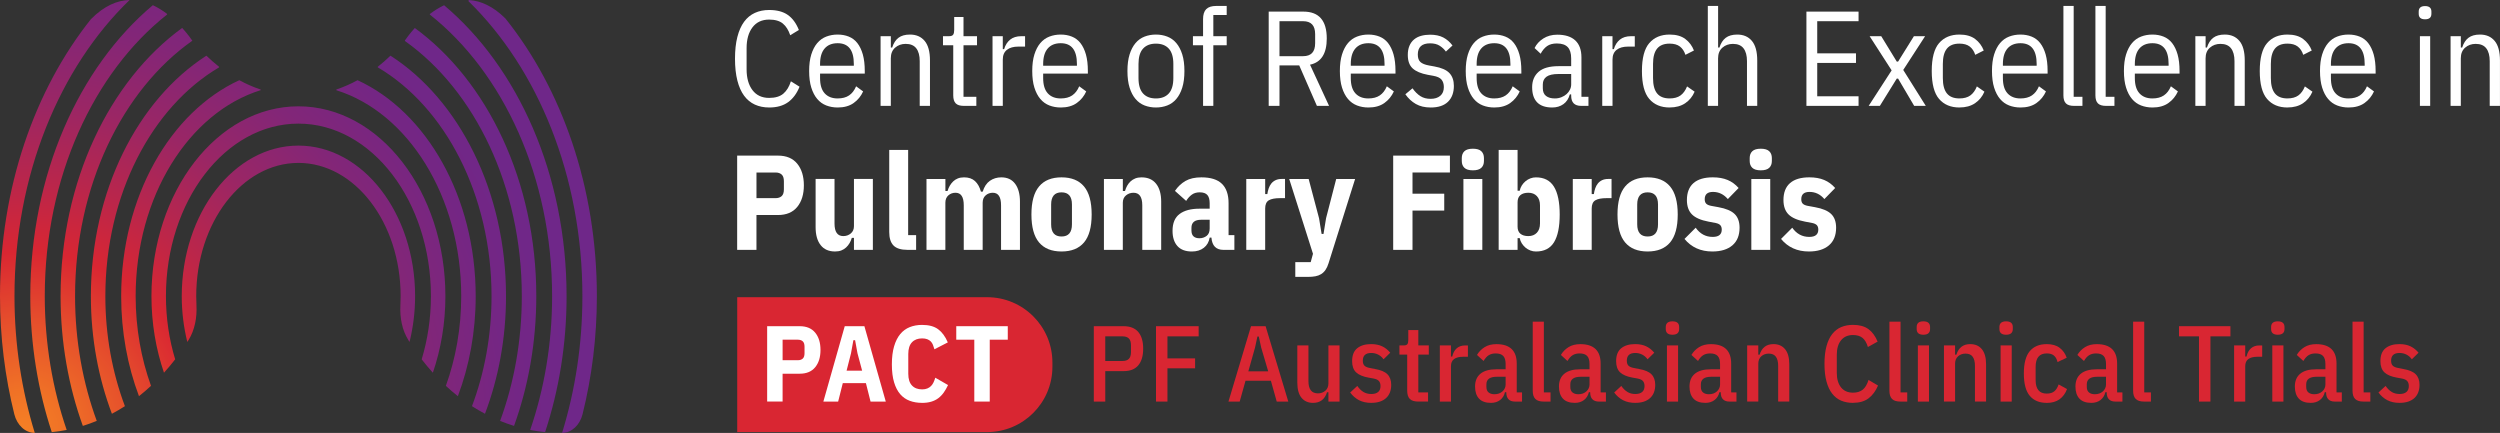 <?xml version="1.0" encoding="UTF-8"?>
<svg id="Layer_1" data-name="Layer 1" xmlns="http://www.w3.org/2000/svg" xmlns:xlink="http://www.w3.org/1999/xlink" version="1.1" viewBox="0 0 208.362 36.081">
  <rect x="0" y="0" width="208.362" height="36.081" fill="#333333" stroke="none"/>
  <defs>
    <radialGradient id="radial-gradient" cx="2.015" cy="35.799" fx="2.015" fy="35.799" r="54.067" gradientUnits="userSpaceOnUse">
      <stop offset="0" stop-color="#f58025"/>
      <stop offset=".059" stop-color="#f07226"/>
      <stop offset=".169" stop-color="#e54e2c"/>
      <stop offset=".274" stop-color="#d92632"/>
      <stop offset=".371" stop-color="#bc2649"/>
      <stop offset=".504" stop-color="#9a2665"/>
      <stop offset=".631" stop-color="#822678"/>
      <stop offset=".748" stop-color="#742684"/>
      <stop offset=".846" stop-color="#6f2789"/>
    </radialGradient>
  </defs>
  <path d="M61.444,24.77h20.827c3.004,0,5.442,2.438,5.442,5.442v.357c0,3.004-2.438,5.442-5.442,5.442h-20.827v-11.241h0Z" style="fill: #d92632; stroke-width: 0px;"/>
  <path d="M21.71,7.458c-.605-.203-1.194-.462-1.763-.774-5.731,2.628-9.848,9.703-9.848,17.999,0,2.987.534,5.815,1.484,8.335.344-.27.677-.559,1.003-.86-.82-2.272-1.28-4.804-1.28-7.475,0-8.317,4.445-15.303,10.404-17.163.033-.01.033-.052,0-.063ZM16.031,3.393c-.078-.116-.376-.546-.847-1.066C9.142,6.725,5.049,15.095,5.049,24.683c0,3.863.668,7.526,1.855,10.814.393-.121.779-.262,1.16-.418-1.158-3.151-1.808-6.677-1.808-10.396,0-9.187,3.959-17.192,9.775-21.29ZM18.251,5.559c-.36-.284-.71-.59-1.048-.918-5.7,3.662-9.629,11.268-9.629,20.042,0,3.514.632,6.84,1.753,9.802.368-.196.73-.405,1.084-.633-1.043-2.771-1.63-5.882-1.63-9.168,0-8.468,3.89-15.772,9.467-19.063.023-.014.025-.045.004-.061ZM10.802,0c-1.015.027-2.112.467-3.231,1.606C2.909,7.458,0,15.634,0,24.683c0,3.432.42,6.738,1.193,9.841.224.901.907,1.548,1.693,1.557h.013c-1.088-3.527-1.692-7.371-1.692-11.397C1.207,14.576,4.989,5.607,10.802,0ZM24.873,12.135c-5.362,0-9.725,5.629-9.725,12.548,0,1.332.165,2.614.464,3.819.035-.055.07-.111.105-.166.515-.829.711-1.867.657-2.898-.013-.25-.02-.501-.02-.755,0-6.124,3.821-11.106,8.518-11.106s8.518,4.982,8.518,11.106c0,.254-.007.506-.02.755-.054,1.031.142,2.068.658,2.898.035.056.069.111.104.166.299-1.205.464-2.487.464-3.819,0-6.919-4.362-12.548-9.724-12.548ZM13.916,1.152c-.358-.272-.753-.521-1.177-.72C6.6,5.591,2.525,14.527,2.525,24.683c0,4.02.639,7.851,1.79,11.333.419-.041.834-.102,1.243-.182-1.171-3.41-1.827-7.182-1.827-11.151C3.731,14.748,7.819,6.044,13.916,1.219c.022-.017.022-.05,0-.066ZM37.013.437c-.425.2-.821.452-1.18.726-.019.015-.019.043,0,.058,6.095,4.826,10.182,13.528,10.182,23.462,0,3.969-.656,7.74-1.827,11.151.409.081.824.141,1.243.182,1.151-3.482,1.79-7.313,1.79-11.333,0-10.153-4.072-19.086-10.208-24.246ZM42.127,1.544c-1.042-1.036-2.063-1.474-3.016-1.537-.059-.004-.089.068-.047.109,5.745,5.614,9.476,14.529,9.476,24.567,0,4.026-.605,7.87-1.693,11.398.004,0,.009,0,.013,0,.787-.009,1.469-.656,1.693-1.557.773-3.103,1.193-6.409,1.193-9.841,0-9.081-2.929-17.283-7.619-23.139ZM24.873,8.861c-6.755,0-12.25,7.097-12.25,15.822,0,2.27.375,4.428,1.044,6.381.323-.356.634-.728.933-1.115-.495-1.632-.77-3.407-.77-5.266,0-7.929,4.954-14.38,11.043-14.38s11.042,6.451,11.042,14.38c0,1.858-.275,3.633-.77,5.265.298.387.61.759.932,1.116.669-1.953,1.044-4.111,1.044-6.381,0-8.725-5.495-15.822-12.249-15.822ZM34.572,2.334c-.432.478-.718.88-.82,1.029-.016.023-.008.05.014.066,5.788,4.109,9.724,12.094,9.724,21.254,0,3.719-.65,7.244-1.808,10.396.381.156.767.297,1.16.418,1.188-3.288,1.855-6.951,1.855-10.814,0-9.583-4.089-17.949-10.125-22.349ZM29.799,6.684c-.564.309-1.147.566-1.746.768-.038.013-.038.062,0,.075,5.951,1.868,10.387,8.849,10.387,17.157,0,2.671-.461,5.204-1.28,7.475.326.301.658.59,1.002.86.95-2.52,1.485-5.348,1.485-8.335,0-8.297-4.117-15.371-9.848-17.999ZM32.543,4.641c-.339.329-.691.636-1.052.922-.019.015-.017.043.004.055,5.579,3.289,9.472,10.595,9.472,19.066,0,3.287-.587,6.398-1.63,9.168.353.228.715.438,1.084.633,1.122-2.962,1.753-6.288,1.753-9.802,0-8.774-3.929-16.38-9.629-20.042Z" style="fill: url(#radial-gradient); stroke-width: 0px;"/>
  <g>
    <path d="M64.106,8.959c-.442,0-.84-.081-1.193-.242s-.651-.407-.895-.737c-.244-.33-.432-.752-.563-1.266-.131-.514-.197-1.12-.197-1.818s.065-1.304.197-1.817c.131-.514.319-.936.563-1.267.244-.33.542-.576.895-.737.353-.162.75-.242,1.193-.242.646,0,1.163.137,1.553.411.39.274.698.692.923,1.255l-.721.439c-.143-.427-.347-.752-.613-.973-.267-.222-.647-.332-1.143-.332-.6,0-1.063.216-1.39.647-.327.432-.49,1.011-.49,1.739v1.756c0,.728.163,1.308.49,1.739.326.431.79.647,1.39.647.51,0,.904-.118,1.182-.354.277-.236.488-.58.63-1.03l.72.45c-.225.562-.542.992-.951,1.289-.409.296-.936.445-1.582.445Z" style="fill: #fff; stroke-width: 0px;"/>
    <path d="M69.812,8.959c-.338,0-.653-.057-.945-.169-.293-.113-.544-.292-.754-.541-.21-.248-.375-.562-.495-.945s-.18-.844-.18-1.384.06-1.002.18-1.384c.12-.383.285-.698.495-.946.21-.248.461-.428.754-.54.292-.113.607-.169.945-.169s.647.056.928.169c.282.112.52.292.715.54.195.248.347.563.456.946.108.382.163.844.163,1.384v.214h-3.726v.372c0,.57.129.996.388,1.277.259.281.617.422,1.075.422.39,0,.709-.084.957-.253.248-.169.443-.422.585-.76l.585.428c-.18.397-.444.72-.793.968-.349.248-.793.372-1.333.372ZM69.812,3.601c-.465,0-.826.146-1.081.439-.255.293-.383.725-.383,1.294v.146h2.814v-.146c0-1.155-.45-1.733-1.351-1.733Z" style="fill: #fff; stroke-width: 0px;"/>
    <path d="M73.392,8.824V3.016h.855v.945h.112c.113-.36.287-.63.523-.811.236-.18.557-.27.962-.27.518,0,.925.176,1.221.529.296.353.444.896.444,1.632v3.782h-.855v-3.726c0-.465-.096-.821-.287-1.069-.191-.248-.486-.371-.884-.371-.345,0-.638.105-.878.315-.24.21-.36.506-.36.889v3.962h-.855Z" style="fill: #fff; stroke-width: 0px;"/>
    <path d="M80.325,8.824c-.308,0-.531-.069-.669-.208s-.208-.362-.208-.67V3.77h-.855v-.754h.507c.172,0,.287-.043.343-.129.056-.086.084-.216.084-.389v-1.08h.776v1.598h1.125v.754h-1.125v4.3h1.069v.754h-1.047Z" style="fill: #fff; stroke-width: 0px;"/>
    <path d="M82.722,8.824V3.016h.855v1.081h.112c.098-.338.265-.603.501-.793.236-.191.546-.287.929-.287h.315v.867h-.562c-.405,0-.723.09-.951.27-.229.18-.343.45-.343.811v3.86h-.855Z" style="fill: #fff; stroke-width: 0px;"/>
    <path d="M88.406,8.959c-.338,0-.653-.057-.945-.169-.293-.113-.544-.292-.754-.541-.21-.248-.375-.562-.495-.945s-.18-.844-.18-1.384.06-1.002.18-1.384c.12-.383.285-.698.495-.946.21-.248.461-.428.754-.54.292-.113.607-.169.945-.169s.647.056.928.169c.282.112.52.292.715.54.195.248.347.563.456.946.108.382.163.844.163,1.384v.214h-3.726v.372c0,.57.129.996.388,1.277.259.281.617.422,1.075.422.39,0,.709-.084.957-.253.248-.169.443-.422.585-.76l.585.428c-.18.397-.444.72-.793.968-.349.248-.793.372-1.333.372ZM88.406,3.601c-.465,0-.826.146-1.081.439-.255.293-.383.725-.383,1.294v.146h2.814v-.146c0-1.155-.45-1.733-1.351-1.733Z" style="fill: #fff; stroke-width: 0px;"/>
    <path d="M96.34,8.959c-.338,0-.653-.057-.945-.169-.293-.113-.544-.292-.754-.541-.21-.248-.375-.562-.495-.945s-.18-.844-.18-1.384.06-1.002.18-1.384c.12-.383.285-.698.495-.946.21-.248.461-.428.754-.54.292-.113.607-.169.945-.169s.653.056.945.169c.292.112.544.292.754.54.21.248.375.563.496.946.12.382.18.844.18,1.384s-.06,1.001-.18,1.384c-.12.383-.286.698-.496.945-.21.248-.461.428-.754.541-.292.112-.608.169-.945.169ZM96.34,8.205c.465,0,.823-.139,1.075-.418.251-.279.377-.705.377-1.278v-1.176c0-.573-.125-1-.377-1.278s-.61-.418-1.075-.418-.824.14-1.075.418-.377.705-.377,1.278v1.176c0,.573.125,1,.377,1.278.251.279.61.418,1.075.418Z" style="fill: #fff; stroke-width: 0px;"/>
    <path d="M100.269,3.77h-.844v-.754h.844v-1.418c0-.382.088-.662.265-.838s.456-.265.838-.265h.867v.754h-1.114v1.767h1.114v.754h-1.114v5.054h-.855V3.77Z" style="fill: #fff; stroke-width: 0px;"/>
    <path d="M106.639,8.824h-.9V.968h2.893c1.298,0,1.947.747,1.947,2.24,0,1.26-.465,1.988-1.396,2.184l1.587,3.433h-1.013l-1.474-3.376h-1.644v3.376ZM108.608,4.682c.668,0,1.002-.358,1.002-1.076v-.763c0-.717-.334-1.076-1.002-1.076h-1.97v2.915h1.97Z" style="fill: #fff; stroke-width: 0px;"/>
    <path d="M114.045,8.959c-.338,0-.653-.057-.945-.169-.293-.113-.544-.292-.754-.541-.21-.248-.375-.562-.495-.945s-.18-.844-.18-1.384.06-1.002.18-1.384c.12-.383.285-.698.495-.946.21-.248.461-.428.754-.54.292-.113.607-.169.945-.169s.647.056.928.169c.282.112.52.292.715.54.195.248.347.563.456.946.108.382.163.844.163,1.384v.214h-3.726v.372c0,.57.129.996.388,1.277.259.281.617.422,1.075.422.39,0,.709-.084.957-.253.248-.169.443-.422.585-.76l.585.428c-.18.397-.444.72-.793.968-.349.248-.793.372-1.333.372ZM114.045,3.601c-.465,0-.826.146-1.081.439-.255.293-.383.725-.383,1.294v.146h2.814v-.146c0-1.155-.45-1.733-1.351-1.733Z" style="fill: #fff; stroke-width: 0px;"/>
    <path d="M119.233,8.959c-.48,0-.891-.098-1.232-.293-.341-.195-.632-.465-.872-.81l.596-.496c.203.286.422.503.659.653.236.15.52.225.85.225.338,0,.606-.084.805-.253.199-.169.298-.411.298-.726,0-.255-.064-.461-.191-.619s-.364-.266-.709-.326l-.439-.079c-.562-.105-.981-.281-1.255-.529s-.411-.623-.411-1.125c0-.292.045-.546.135-.76.09-.214.218-.39.383-.529.165-.139.362-.24.591-.304.229-.063.479-.096.749-.096.435,0,.801.077,1.097.231s.553.377.771.669l-.551.507c-.128-.18-.296-.34-.506-.479-.21-.139-.48-.208-.811-.208-.683,0-1.024.311-1.024.934,0,.285.073.493.22.625.146.131.384.227.715.287l.438.079c.593.105,1.013.289,1.261.552s.372.619.372,1.069c0,.563-.163,1.004-.49,1.323-.326.319-.809.479-1.446.479Z" style="fill: #fff; stroke-width: 0px;"/>
    <path d="M124.535,8.959c-.338,0-.653-.057-.945-.169-.293-.113-.544-.292-.754-.541-.21-.248-.375-.562-.495-.945s-.18-.844-.18-1.384.06-1.002.18-1.384c.12-.383.285-.698.495-.946.21-.248.461-.428.754-.54.292-.113.607-.169.945-.169s.647.056.928.169c.282.112.52.292.715.54.195.248.347.563.456.946.108.382.163.844.163,1.384v.214h-3.726v.372c0,.57.129.996.388,1.277.259.281.617.422,1.075.422.39,0,.709-.084.957-.253.248-.169.443-.422.585-.76l.585.428c-.18.397-.444.72-.793.968-.349.248-.793.372-1.333.372ZM124.535,3.601c-.465,0-.826.146-1.081.439-.255.293-.383.725-.383,1.294v.146h2.814v-.146c0-1.155-.45-1.733-1.351-1.733Z" style="fill: #fff; stroke-width: 0px;"/>
    <path d="M131.783,8.824c-.555,0-.833-.281-.833-.842v-.114h-.113c-.098.356-.276.627-.535.812s-.568.279-.928.279c-.563,0-.983-.143-1.261-.428-.278-.285-.417-.706-.417-1.261,0-.54.178-.968.535-1.283.356-.315.914-.473,1.671-.473h1.047v-.642c0-.428-.096-.743-.287-.945s-.494-.304-.906-.304c-.337,0-.609.073-.816.219s-.385.358-.535.636l-.506-.473c.15-.315.39-.58.72-.793s.72-.321,1.17-.321c.66,0,1.161.16,1.503.479.341.319.512.79.512,1.413v3.287h.585v.754h-.608ZM129.588,8.205c.195,0,.377-.034.545-.101.169-.067.313-.155.434-.263.12-.108.214-.231.281-.369s.102-.282.102-.431v-.873h-1.069c-.45,0-.779.075-.985.224-.207.149-.31.366-.31.649v.313c0,.291.09.506.27.644.18.138.424.207.732.207Z" style="fill: #fff; stroke-width: 0px;"/>
    <path d="M133.539,8.824V3.016h.855v1.081h.112c.098-.338.265-.603.501-.793.236-.191.546-.287.929-.287h.315v.867h-.562c-.405,0-.723.09-.951.27-.229.18-.343.45-.343.811v3.86h-.855Z" style="fill: #fff; stroke-width: 0px;"/>
    <path d="M139.154,8.959c-.72,0-1.285-.236-1.694-.709-.409-.473-.613-1.249-.613-2.33s.205-1.857.613-2.33c.409-.473.974-.709,1.694-.709.548,0,.985.124,1.312.372.326.248.564.566.715.957l-.709.36c-.097-.3-.251-.531-.461-.692-.21-.161-.495-.242-.855-.242-.473,0-.821.14-1.046.418s-.338.705-.338,1.278v1.176c0,.573.113,1,.338,1.278.225.279.574.418,1.046.418.375,0,.677-.083.906-.248s.411-.417.546-.754l.63.439c-.173.405-.434.725-.782.962-.349.236-.782.355-1.3.355Z" style="fill: #fff; stroke-width: 0px;"/>
    <path d="M142.34.495h.855v3.467h.112c.113-.36.287-.63.523-.811.236-.18.557-.27.962-.27.518,0,.925.176,1.221.529.296.353.444.896.444,1.632v3.782h-.855v-3.726c0-.465-.096-.821-.287-1.069-.191-.248-.486-.371-.884-.371-.345,0-.638.105-.878.315-.24.21-.36.506-.36.889v3.962h-.855V.495Z" style="fill: #fff; stroke-width: 0px;"/>
    <path d="M150.556,8.824V.968h4.345v.799h-3.444v2.679h3.23v.799h-3.23v2.78h3.444v.799h-4.345Z" style="fill: #fff; stroke-width: 0px;"/>
    <path d="M155.744,8.824l1.914-2.96-1.835-2.848h.968l1.294,2.116h.112l1.317-2.116h.934l-1.823,2.814,1.879,2.994h-.968l-1.339-2.273h-.112l-1.407,2.273h-.934Z" style="fill: #fff; stroke-width: 0px;"/>
    <path d="M163.308,8.959c-.72,0-1.285-.236-1.694-.709-.409-.473-.613-1.249-.613-2.33s.205-1.857.613-2.33c.409-.473.974-.709,1.694-.709.548,0,.985.124,1.312.372.326.248.564.566.715.957l-.709.36c-.097-.3-.251-.531-.461-.692-.21-.161-.495-.242-.855-.242-.473,0-.821.14-1.046.418s-.338.705-.338,1.278v1.176c0,.573.113,1,.338,1.278.225.279.574.418,1.046.418.375,0,.677-.083.906-.248s.411-.417.546-.754l.63.439c-.173.405-.434.725-.782.962-.349.236-.782.355-1.3.355Z" style="fill: #fff; stroke-width: 0px;"/>
    <path d="M168.395,8.959c-.338,0-.653-.057-.945-.169-.293-.113-.544-.292-.754-.541-.21-.248-.375-.562-.495-.945s-.18-.844-.18-1.384.06-1.002.18-1.384c.12-.383.285-.698.495-.946.21-.248.461-.428.754-.54.292-.113.607-.169.945-.169s.647.056.928.169c.282.112.52.292.715.54.195.248.347.563.456.946.108.382.163.844.163,1.384v.214h-3.726v.372c0,.57.129.996.388,1.277.259.281.617.422,1.075.422.39,0,.709-.084.957-.253.248-.169.443-.422.585-.76l.585.428c-.18.397-.444.72-.793.968-.349.248-.793.372-1.333.372ZM168.395,3.601c-.465,0-.826.146-1.081.439-.255.293-.383.725-.383,1.294v.146h2.814v-.146c0-1.155-.45-1.733-1.351-1.733Z" style="fill: #fff; stroke-width: 0px;"/>
    <path d="M172.853,8.824c-.308,0-.531-.069-.67-.208-.139-.139-.208-.362-.208-.67V.495h.855v7.575h.731v.754h-.709Z" style="fill: #fff; stroke-width: 0px;"/>
    <path d="M175.52,8.824c-.308,0-.531-.069-.67-.208-.139-.139-.208-.362-.208-.67V.495h.855v7.575h.731v.754h-.709Z" style="fill: #fff; stroke-width: 0px;"/>
    <path d="M179.392,8.959c-.338,0-.653-.057-.945-.169-.293-.113-.544-.292-.754-.541-.21-.248-.375-.562-.495-.945s-.18-.844-.18-1.384.06-1.002.18-1.384c.12-.383.285-.698.495-.946.21-.248.461-.428.754-.54.292-.113.607-.169.945-.169s.647.056.928.169c.282.112.52.292.715.54.195.248.347.563.456.946.108.382.163.844.163,1.384v.214h-3.726v.372c0,.57.129.996.388,1.277.259.281.617.422,1.075.422.39,0,.709-.084.957-.253.248-.169.443-.422.585-.76l.585.428c-.18.397-.444.72-.793.968-.349.248-.793.372-1.333.372ZM179.392,3.601c-.465,0-.826.146-1.081.439-.255.293-.383.725-.383,1.294v.146h2.814v-.146c0-1.155-.45-1.733-1.351-1.733Z" style="fill: #fff; stroke-width: 0px;"/>
    <path d="M182.971,8.824V3.016h.855v.945h.112c.113-.36.287-.63.523-.811.236-.18.557-.27.962-.27.518,0,.925.176,1.221.529.296.353.444.896.444,1.632v3.782h-.855v-3.726c0-.465-.096-.821-.287-1.069-.191-.248-.486-.371-.884-.371-.345,0-.638.105-.878.315-.24.21-.36.506-.36.889v3.962h-.855Z" style="fill: #fff; stroke-width: 0px;"/>
    <path d="M190.646,8.959c-.72,0-1.285-.236-1.694-.709-.409-.473-.613-1.249-.613-2.33s.205-1.857.613-2.33c.409-.473.974-.709,1.694-.709.548,0,.985.124,1.312.372.326.248.564.566.715.957l-.709.36c-.097-.3-.251-.531-.461-.692-.21-.161-.495-.242-.855-.242-.473,0-.821.14-1.046.418s-.338.705-.338,1.278v1.176c0,.573.113,1,.338,1.278.225.279.574.418,1.046.418.375,0,.677-.083.906-.248s.411-.417.546-.754l.63.439c-.173.405-.434.725-.782.962-.349.236-.782.355-1.3.355Z" style="fill: #fff; stroke-width: 0px;"/>
    <path d="M195.734,8.959c-.338,0-.653-.057-.945-.169-.293-.113-.544-.292-.754-.541-.21-.248-.375-.562-.495-.945s-.18-.844-.18-1.384.06-1.002.18-1.384c.12-.383.285-.698.495-.946.21-.248.461-.428.754-.54.292-.113.607-.169.945-.169s.647.056.928.169c.282.112.52.292.715.54.195.248.347.563.456.946.108.382.163.844.163,1.384v.214h-3.726v.372c0,.57.129.996.388,1.277.259.281.617.422,1.075.422.39,0,.709-.084.957-.253.248-.169.443-.422.585-.76l.585.428c-.18.397-.444.72-.793.968-.349.248-.793.372-1.333.372ZM195.734,3.601c-.465,0-.826.146-1.081.439-.255.293-.383.725-.383,1.294v.146h2.814v-.146c0-1.155-.45-1.733-1.351-1.733Z" style="fill: #fff; stroke-width: 0px;"/>
    <path d="M202.116,1.609c-.353,0-.529-.153-.529-.461v-.18c0-.308.176-.461.529-.461s.529.154.529.461v.18c0,.308-.176.461-.529.461ZM201.688,3.016h.855v5.808h-.855V3.016Z" style="fill: #fff; stroke-width: 0px;"/>
    <path d="M204.243,8.824V3.016h.855v.945h.112c.113-.36.287-.63.523-.811.236-.18.557-.27.962-.27.518,0,.925.176,1.221.529.296.353.444.896.444,1.632v3.782h-.855v-3.726c0-.465-.096-.821-.287-1.069-.191-.248-.486-.371-.884-.371-.345,0-.638.105-.878.315-.24.21-.36.506-.36.889v3.962h-.855Z" style="fill: #fff; stroke-width: 0px;"/>
    <path d="M61.438,20.825v-7.856h3.399c.705,0,1.242.225,1.609.675s.552,1.05.552,1.801-.184,1.351-.552,1.801-.904.675-1.609.675h-1.79v2.904h-1.61ZM63.048,16.515h1.587c.217,0,.388-.057.512-.169.124-.113.186-.3.186-.563v-.675c0-.263-.062-.45-.186-.562-.124-.113-.295-.169-.512-.169h-1.587v2.139Z" style="fill: #fff; stroke-width: 0px;"/>
    <path d="M71.174,19.823h-.18c-.045.158-.107.304-.186.439-.079.135-.174.255-.287.36-.112.105-.244.188-.394.248-.15.06-.326.09-.529.09-.525,0-.927-.178-1.204-.534-.278-.356-.417-.854-.417-1.492v-4.018h1.576v3.714c0,.698.244,1.047.731,1.047.24,0,.448-.073.625-.22.176-.146.264-.351.264-.613v-3.928h1.576v5.909h-1.576v-1.002Z" style="fill: #fff; stroke-width: 0px;"/>
    <path d="M75.643,20.825c-.548,0-.94-.122-1.176-.366-.236-.243-.354-.617-.354-1.12v-6.843h1.576v7.102h.664v1.227h-.709Z" style="fill: #fff; stroke-width: 0px;"/>
    <path d="M77.218,20.825v-5.909h1.576v1.002h.18c.045-.158.107-.304.186-.439.079-.135.173-.255.282-.36.108-.105.238-.188.388-.248.15-.06.322-.09.518-.09.383,0,.687.103.912.31.225.206.39.5.496.883h.146c.127-.413.328-.715.602-.906.274-.191.591-.287.951-.287.503,0,.887.18,1.154.54.266.36.399.855.399,1.486v4.018h-1.576v-3.714c0-.698-.229-1.046-.687-1.046-.232,0-.432.073-.597.219s-.248.351-.248.613v3.928h-1.576v-3.714c0-.698-.229-1.046-.687-1.046-.232,0-.432.073-.597.219s-.248.351-.248.613v3.928h-1.576Z" style="fill: #fff; stroke-width: 0px;"/>
    <path d="M88.474,20.96c-.826,0-1.45-.251-1.874-.754-.424-.502-.636-1.279-.636-2.33s.212-1.829.636-2.335c.424-.507,1.048-.76,1.874-.76s1.45.253,1.874.76c.424.506.636,1.285.636,2.335s-.212,1.827-.636,2.33c-.424.503-1.049.754-1.874.754ZM88.474,19.711c.578,0,.867-.338.867-1.013v-1.654c0-.675-.289-1.013-.867-1.013s-.867.338-.867,1.013v1.654c0,.675.289,1.013.867,1.013Z" style="fill: #fff; stroke-width: 0px;"/>
    <path d="M92.007,20.825v-5.909h1.576v1.002h.18c.045-.158.105-.304.18-.439.075-.135.169-.255.281-.36.113-.105.244-.188.394-.248.15-.06.322-.09.518-.09.533,0,.94.178,1.221.535s.422.854.422,1.491v4.018h-1.576v-3.714c0-.698-.244-1.046-.732-1.046-.24,0-.448.073-.625.219s-.265.351-.265.613v3.928h-1.576Z" style="fill: #fff; stroke-width: 0px;"/>
    <path d="M101.968,20.825c-.616,0-.95-.342-1.002-1.024h-.146c-.06.36-.221.644-.484.85s-.596.31-1.001.31c-.533,0-.934-.152-1.205-.456-.27-.303-.405-.726-.405-1.266,0-.646.197-1.114.591-1.407.394-.293.943-.439,1.649-.439h.855v-.458c0-.305-.063-.532-.191-.681-.128-.149-.342-.224-.642-.224-.263,0-.482.065-.659.196-.176.13-.332.303-.467.519l-.935-.835c.24-.354.533-.63.878-.83.345-.199.788-.299,1.328-.299.773,0,1.343.18,1.711.54.368.36.552.897.552,1.609v2.667h.484v1.227h-.912ZM99.965,19.857c.232,0,.433-.066.602-.197.169-.131.253-.335.253-.613v-.731h-.709c-.54,0-.81.225-.81.675v.214c0,.225.058.39.174.495.116.105.279.158.49.158Z" style="fill: #fff; stroke-width: 0px;"/>
    <path d="M103.87,20.825v-5.909h1.576v1.261h.18c.022-.165.06-.324.113-.479.052-.153.125-.289.219-.405.094-.117.212-.208.354-.276s.312-.102.506-.102h.282v1.599h-.405c-.428,0-.743.06-.945.18-.203.12-.304.349-.304.687v3.444h-1.576Z" style="fill: #fff; stroke-width: 0px;"/>
    <path d="M111.366,14.916h1.576l-2.217,7.034c-.067.218-.152.399-.253.546-.101.146-.221.263-.36.35-.139.086-.298.146-.479.18s-.387.051-.619.051h-1.058v-1.227h1.283l.191-.698-1.981-6.235h1.621l.866,3.275.214,1.306h.158l.214-1.317.844-3.264Z" style="fill: #fff; stroke-width: 0px;"/>
    <path d="M116.115,20.825v-7.856h4.728v1.407h-3.118v1.767h2.645v1.407h-2.645v3.275h-1.61Z" style="fill: #fff; stroke-width: 0px;"/>
    <path d="M122.756,14.196c-.323,0-.557-.069-.704-.208s-.22-.328-.22-.568v-.248c0-.24.073-.43.22-.569.146-.139.381-.208.704-.208s.557.069.703.208c.146.139.22.329.22.569v.248c0,.24-.073.43-.22.568-.146.139-.381.208-.703.208ZM121.968,14.916h1.576v5.909h-1.576v-5.909Z" style="fill: #fff; stroke-width: 0px;"/>
    <path d="M124.906,12.496h1.576v3.399h.18c.03-.158.088-.304.174-.439.086-.135.189-.253.31-.354.12-.102.255-.18.405-.236.15-.057.304-.084.461-.084.683,0,1.184.259,1.502.776.319.518.479,1.291.479,2.319s-.158,1.799-.473,2.313c-.315.514-.818.771-1.508.771-.158,0-.312-.028-.461-.084-.15-.057-.285-.136-.405-.236-.12-.102-.223-.22-.31-.354-.086-.135-.145-.282-.174-.439h-.18v.979h-1.576v-8.329ZM127.382,19.677c.293,0,.527-.092.704-.276.176-.184.265-.444.265-.782v-1.497c0-.337-.088-.598-.265-.782-.176-.184-.411-.275-.704-.275-.285,0-.506.065-.664.197-.157.131-.236.328-.236.591v2.037c0,.263.079.46.236.591.158.131.379.197.664.197Z" style="fill: #fff; stroke-width: 0px;"/>
    <path d="M131.084,20.825v-5.909h1.576v1.261h.18c.022-.165.06-.324.113-.479.052-.153.125-.289.219-.405.094-.117.212-.208.354-.276s.312-.102.506-.102h.282v1.599h-.405c-.428,0-.743.06-.945.18-.203.12-.304.349-.304.687v3.444h-1.576Z" style="fill: #fff; stroke-width: 0px;"/>
    <path d="M137.32,20.96c-.826,0-1.45-.251-1.874-.754-.424-.502-.636-1.279-.636-2.33s.212-1.829.636-2.335c.424-.507,1.048-.76,1.874-.76s1.45.253,1.874.76c.424.506.636,1.285.636,2.335s-.212,1.827-.636,2.33c-.424.503-1.049.754-1.874.754ZM137.32,19.711c.578,0,.867-.338.867-1.013v-1.654c0-.675-.289-1.013-.867-1.013s-.867.338-.867,1.013v1.654c0,.675.289,1.013.867,1.013Z" style="fill: #fff; stroke-width: 0px;"/>
    <path d="M142.711,20.96c-.968,0-1.741-.349-2.318-1.046l.934-.934c.36.51.833.765,1.418.765.502,0,.754-.203.754-.608,0-.157-.04-.279-.118-.366-.079-.086-.208-.148-.388-.186l-.597-.113c-.638-.12-1.097-.321-1.379-.602-.281-.281-.422-.681-.422-1.199,0-.623.184-1.093.551-1.413.368-.319.904-.478,1.61-.478.473,0,.883.073,1.232.219.349.146.654.37.917.67l-.9.923c-.337-.397-.75-.597-1.238-.597-.458,0-.687.203-.687.608,0,.165.041.289.124.372s.218.143.405.18l.619.113c.623.112,1.071.302,1.345.568.274.267.411.647.411,1.143,0,.638-.199,1.127-.597,1.469-.398.341-.957.512-1.677.512Z" style="fill: #fff; stroke-width: 0px;"/>
    <path d="M146.752,14.196c-.323,0-.557-.069-.704-.208s-.22-.328-.22-.568v-.248c0-.24.073-.43.22-.569.146-.139.381-.208.704-.208s.557.069.703.208c.146.139.22.329.22.569v.248c0,.24-.073.43-.22.568-.146.139-.381.208-.703.208ZM145.964,14.916h1.576v5.909h-1.576v-5.909Z" style="fill: #fff; stroke-width: 0px;"/>
    <path d="M150.758,20.96c-.968,0-1.741-.349-2.318-1.046l.934-.934c.36.51.833.765,1.418.765.502,0,.754-.203.754-.608,0-.157-.04-.279-.118-.366-.079-.086-.208-.148-.388-.186l-.597-.113c-.638-.12-1.097-.321-1.379-.602-.281-.281-.422-.681-.422-1.199,0-.623.184-1.093.551-1.413.368-.319.904-.478,1.61-.478.473,0,.883.073,1.232.219.349.146.654.37.917.67l-.9.923c-.337-.397-.75-.597-1.238-.597-.458,0-.687.203-.687.608,0,.165.041.289.124.372s.218.143.405.18l.619.113c.623.112,1.071.302,1.345.568.274.267.411.647.411,1.143,0,.638-.199,1.127-.597,1.469-.398.341-.957.512-1.677.512Z" style="fill: #fff; stroke-width: 0px;"/>
  </g>
  <g>
    <path d="M63.938,33.469v-6.282h2.718c.564,0,.993.181,1.287.54.294.36.441.84.441,1.44s-.147,1.08-.441,1.439c-.294.36-.723.54-1.287.54h-1.431v2.322h-1.287ZM65.226,30.022h1.269c.174,0,.311-.045.41-.135.099-.09.148-.24.148-.45v-.54c0-.21-.05-.359-.148-.45-.099-.09-.236-.135-.41-.135h-1.269v1.71Z" style="fill: #fff; stroke-width: 0px;"/>
    <path d="M72.556,33.469l-.387-1.539h-1.926l-.387,1.539h-1.233l1.782-6.282h1.638l1.782,6.282h-1.269ZM71.467,29.445l-.198-1.089h-.144l-.198,1.089-.369,1.449h1.296l-.387-1.449Z" style="fill: #fff; stroke-width: 0px;"/>
    <path d="M76.853,33.577c-.378,0-.722-.058-1.03-.172-.31-.113-.573-.297-.792-.549-.219-.252-.39-.582-.513-.989-.123-.408-.185-.906-.185-1.494s.062-1.091.185-1.508.294-.758.513-1.021c.219-.264.483-.457.792-.58.309-.123.652-.185,1.03-.185.564,0,1.009.12,1.336.361s.596.606.806,1.097l-1.116.575c-.036-.132-.076-.255-.122-.368-.045-.114-.106-.21-.184-.288-.078-.078-.176-.14-.293-.185-.117-.045-.259-.067-.427-.067-.36,0-.642.108-.846.325s-.306.542-.306.976v1.646c0,.434.102.759.306.976.204.218.486.326.846.326.168,0,.313-.025.437-.077.123-.051.227-.12.311-.207s.153-.188.207-.306c.054-.117.102-.244.144-.383l1.062.612c-.108.234-.228.443-.36.628-.132.185-.283.341-.454.469-.171.128-.368.225-.59.29-.222.065-.474.099-.756.099Z" style="fill: #fff; stroke-width: 0px;"/>
    <path d="M82.49,28.312v5.157h-1.287v-5.157h-1.503v-1.125h4.293v1.125h-1.503Z" style="fill: #fff; stroke-width: 0px;"/>
  </g>
  <g>
    <path d="M91.164,33.469v-6.282h2.484c.54,0,.947.161,1.22.481.273.321.41.785.41,1.391s-.137,1.069-.41,1.391-.68.481-1.22.481h-1.53v2.538h-.954ZM92.118,30.085h1.449c.228,0,.4-.059.517-.176.117-.117.176-.305.176-.562v-.576c0-.258-.059-.445-.176-.562-.117-.117-.29-.175-.517-.175h-1.449v2.052Z" style="fill: #d92632; stroke-width: 0px;"/>
    <path d="M96.347,33.469v-6.282h3.555v.847h-2.601v1.836h2.304v.827h-2.304v2.772h-.954Z" style="fill: #d92632; stroke-width: 0px;"/>
    <path d="M106.409,33.469l-.486-1.737h-2.115l-.486,1.737h-.936l1.881-6.282h1.215l1.89,6.282h-.963ZM105.113,28.969l-.198-.918h-.117l-.198.918-.558,1.98h1.656l-.585-1.98Z" style="fill: #d92632; stroke-width: 0px;"/>
    <path d="M110.717,32.694h-.117c-.186.589-.573.883-1.161.883-.414,0-.737-.143-.968-.428s-.346-.703-.346-1.256v-3.104h.927v2.979c0,.679.264,1.018.792,1.018.24,0,.446-.074.617-.221.171-.147.256-.353.256-.617v-3.158h.927v4.68h-.927v-.774Z" style="fill: #d92632; stroke-width: 0px;"/>
    <path d="M114.285,33.577c-.39,0-.728-.074-1.013-.221-.285-.146-.532-.36-.742-.643l.594-.548c.156.225.327.393.513.505s.405.168.657.168c.246,0,.435-.056.567-.168.132-.112.198-.277.198-.496,0-.169-.042-.306-.126-.408-.084-.104-.237-.176-.459-.219l-.405-.072c-.474-.084-.822-.231-1.044-.44-.222-.21-.333-.521-.333-.935,0-.485.141-.844.423-1.074.282-.23.669-.346,1.161-.346.36,0,.667.062.923.185.255.122.479.3.67.533l-.558.548c-.126-.176-.277-.308-.455-.396-.177-.088-.367-.132-.571-.132-.468,0-.702.215-.702.646,0,.188.048.328.144.419s.249.154.459.19l.414.081c.486.084.833.232,1.04.445.207.212.311.505.311.876,0,.474-.144.842-.432,1.105s-.699.396-1.233.396Z" style="fill: #d92632; stroke-width: 0px;"/>
    <path d="M118.211,33.469c-.324,0-.56-.072-.707-.216-.147-.145-.221-.378-.221-.702v-2.997h-.648v-.765h.36c.15,0,.25-.035.302-.104.051-.069.076-.179.076-.329v-.846h.837v1.278h.873v.765h-.873v3.15h.81v.765h-.81Z" style="fill: #d92632; stroke-width: 0px;"/>
    <path d="M120.003,33.469v-4.68h.927v.927h.108c.066-.3.19-.529.374-.688s.416-.238.697-.238h.234v.944h-.396c-.33,0-.582.063-.756.189-.174.126-.261.327-.261.603v2.943h-.927Z" style="fill: #d92632; stroke-width: 0px;"/>
    <path d="M126.261,33.469c-.229,0-.405-.063-.531-.189s-.189-.323-.189-.594h-.108c-.066.282-.203.501-.41.657s-.46.234-.76.234c-.444,0-.776-.119-.995-.355-.219-.237-.329-.572-.329-1.004,0-.468.15-.825.45-1.071.3-.246.741-.369,1.323-.369h.774v-.449c0-.301-.066-.521-.198-.662-.132-.141-.342-.211-.63-.211-.222,0-.413.048-.572.144s-.305.258-.437.486l-.549-.504c.156-.265.367-.48.634-.648s.596-.252.986-.252c.564,0,.987.137,1.269.409.282.273.423.674.423,1.202v2.412h.441v.765h-.594ZM124.568,32.857c.132,0,.253-.021.365-.062.111-.042.207-.1.288-.171.081-.072.145-.158.193-.257.048-.099.072-.205.072-.319v-.648h-.729c-.582,0-.873.21-.873.63v.217c0,.21.062.364.185.463.123.1.29.148.5.148Z" style="fill: #d92632; stroke-width: 0px;"/>
    <path d="M128.663,33.469c-.324,0-.558-.073-.702-.221-.144-.146-.216-.376-.216-.688v-5.751h.927v5.896h.558v.765h-.567Z" style="fill: #d92632; stroke-width: 0px;"/>
    <path d="M133.253,33.469c-.229,0-.405-.063-.531-.189s-.189-.323-.189-.594h-.108c-.066.282-.203.501-.41.657s-.46.234-.76.234c-.444,0-.776-.119-.995-.355-.219-.237-.329-.572-.329-1.004,0-.468.15-.825.45-1.071.3-.246.741-.369,1.323-.369h.774v-.449c0-.301-.066-.521-.198-.662-.132-.141-.342-.211-.63-.211-.222,0-.413.048-.572.144s-.305.258-.437.486l-.549-.504c.156-.265.367-.48.634-.648s.596-.252.986-.252c.564,0,.987.137,1.269.409.282.273.423.674.423,1.202v2.412h.441v.765h-.594ZM131.561,32.857c.132,0,.253-.021.365-.062.111-.042.207-.1.288-.171.081-.072.145-.158.193-.257.048-.099.072-.205.072-.319v-.648h-.729c-.582,0-.873.21-.873.63v.217c0,.21.062.364.185.463.123.1.29.148.5.148Z" style="fill: #d92632; stroke-width: 0px;"/>
    <path d="M136.289,33.577c-.39,0-.728-.074-1.013-.221-.285-.146-.532-.36-.742-.643l.594-.548c.156.225.327.393.513.505s.405.168.657.168c.246,0,.435-.056.567-.168.132-.112.198-.277.198-.496,0-.169-.042-.306-.126-.408-.084-.104-.237-.176-.459-.219l-.405-.072c-.474-.084-.822-.231-1.044-.44-.222-.21-.333-.521-.333-.935,0-.485.141-.844.423-1.074.282-.23.669-.346,1.161-.346.36,0,.667.062.923.185.255.122.479.3.67.533l-.558.548c-.126-.176-.277-.308-.455-.396-.177-.088-.367-.132-.571-.132-.468,0-.702.215-.702.646,0,.188.048.328.144.419s.249.154.459.19l.414.081c.486.084.833.232,1.04.445.207.212.311.505.311.876,0,.474-.144.842-.432,1.105s-.699.396-1.233.396Z" style="fill: #d92632; stroke-width: 0px;"/>
    <path d="M139.391,27.898c-.372,0-.558-.158-.558-.477v-.162c0-.318.186-.477.558-.477s.558.158.558.477v.162c0,.318-.186.477-.558.477ZM138.932,28.789h.927v4.68h-.927v-4.68Z" style="fill: #d92632; stroke-width: 0px;"/>
    <path d="M144.133,33.469c-.229,0-.405-.063-.531-.189s-.189-.323-.189-.594h-.108c-.066.282-.203.501-.41.657s-.46.234-.76.234c-.444,0-.776-.119-.995-.355-.219-.237-.329-.572-.329-1.004,0-.468.15-.825.45-1.071.3-.246.741-.369,1.323-.369h.774v-.449c0-.301-.066-.521-.198-.662-.132-.141-.342-.211-.63-.211-.222,0-.413.048-.572.144s-.305.258-.437.486l-.549-.504c.156-.265.367-.48.634-.648s.596-.252.986-.252c.564,0,.987.137,1.269.409.282.273.423.674.423,1.202v2.412h.441v.765h-.594ZM142.441,32.857c.132,0,.253-.021.365-.062.111-.042.207-.1.288-.171.081-.072.145-.158.193-.257.048-.099.072-.205.072-.319v-.648h-.729c-.582,0-.873.21-.873.63v.217c0,.21.062.364.185.463.123.1.29.148.5.148Z" style="fill: #d92632; stroke-width: 0px;"/>
    <path d="M145.617,33.469v-4.68h.927v.773h.108c.186-.588.57-.882,1.152-.882.42,0,.746.143.977.428s.347.703.347,1.255v3.105h-.927v-2.979c0-.33-.063-.582-.189-.757-.126-.174-.324-.261-.594-.261-.246,0-.453.073-.621.221s-.252.353-.252.616v3.159h-.927Z" style="fill: #d92632; stroke-width: 0px;"/>
    <path d="M154.437,33.577c-.366,0-.694-.062-.985-.185s-.54-.316-.747-.581c-.207-.264-.366-.602-.477-1.013-.111-.41-.167-.901-.167-1.471s.056-1.061.167-1.472.27-.749.477-1.013.456-.457.747-.58.62-.185.985-.185c.534,0,.961.116,1.283.35.321.233.577.582.77,1.045l-.81.45c-.108-.354-.26-.609-.455-.765-.195-.156-.458-.234-.788-.234-.426,0-.757.146-.995.439-.237.293-.355.696-.355,1.21v1.507c0,.514.119.917.355,1.21.237.293.569.439.995.439.336,0,.607-.084.814-.252s.368-.438.481-.81l.792.468c-.198.463-.462.818-.792,1.067-.33.248-.762.373-1.296.373Z" style="fill: #d92632; stroke-width: 0px;"/>
    <path d="M158.391,33.469c-.324,0-.558-.073-.702-.221-.144-.146-.216-.376-.216-.688v-5.751h.927v5.896h.558v.765h-.567Z" style="fill: #d92632; stroke-width: 0px;"/>
    <path d="M160.303,27.898c-.372,0-.558-.158-.558-.477v-.162c0-.318.186-.477.558-.477s.558.158.558.477v.162c0,.318-.186.477-.558.477ZM159.844,28.789h.927v4.68h-.927v-4.68Z" style="fill: #d92632; stroke-width: 0px;"/>
    <path d="M162.018,33.469v-4.68h.927v.773h.108c.186-.588.57-.882,1.152-.882.42,0,.746.143.977.428s.347.703.347,1.255v3.105h-.927v-2.979c0-.33-.063-.582-.189-.757-.126-.174-.324-.261-.594-.261-.246,0-.453.073-.621.221s-.252.353-.252.616v3.159h-.927Z" style="fill: #d92632; stroke-width: 0px;"/>
    <path d="M167.198,27.898c-.372,0-.558-.158-.558-.477v-.162c0-.318.186-.477.558-.477s.558.158.558.477v.162c0,.318-.186.477-.558.477ZM166.739,28.789h.927v4.68h-.927v-4.68Z" style="fill: #d92632; stroke-width: 0px;"/>
    <path d="M170.585,33.577c-.612,0-1.083-.195-1.413-.585-.33-.391-.495-1.012-.495-1.863s.165-1.473.495-1.863c.33-.39.801-.585,1.413-.585.45,0,.81.104,1.08.311s.465.481.585.823l-.765.36c-.054-.234-.152-.412-.292-.535-.141-.123-.344-.185-.607-.185-.618,0-.927.375-.927,1.125v1.098c0,.75.309,1.125.927,1.125.27,0,.481-.064.634-.193s.271-.319.355-.571l.702.387c-.138.366-.347.649-.625.851-.279.201-.635.302-1.066.302Z" style="fill: #d92632; stroke-width: 0px;"/>
    <path d="M176.3,33.469c-.229,0-.405-.063-.531-.189s-.189-.323-.189-.594h-.108c-.066.282-.203.501-.41.657s-.46.234-.76.234c-.444,0-.776-.119-.995-.355-.219-.237-.329-.572-.329-1.004,0-.468.15-.825.45-1.071.3-.246.741-.369,1.323-.369h.774v-.449c0-.301-.066-.521-.198-.662-.132-.141-.342-.211-.63-.211-.222,0-.413.048-.572.144s-.305.258-.437.486l-.549-.504c.156-.265.367-.48.634-.648s.596-.252.986-.252c.564,0,.987.137,1.269.409.282.273.423.674.423,1.202v2.412h.441v.765h-.594ZM174.607,32.857c.132,0,.253-.021.365-.062.111-.042.207-.1.288-.171.081-.072.145-.158.193-.257.048-.099.072-.205.072-.319v-.648h-.729c-.582,0-.873.21-.873.63v.217c0,.21.062.364.185.463.123.1.29.148.5.148Z" style="fill: #d92632; stroke-width: 0px;"/>
    <path d="M178.702,33.469c-.324,0-.558-.073-.702-.221-.144-.146-.216-.376-.216-.688v-5.751h.927v5.896h.558v.765h-.567Z" style="fill: #d92632; stroke-width: 0px;"/>
    <path d="M184.228,28.033v5.436h-.954v-5.436h-1.665v-.847h4.284v.847h-1.665Z" style="fill: #d92632; stroke-width: 0px;"/>
    <path d="M186.201,33.469v-4.68h.927v.927h.108c.066-.3.19-.529.374-.688s.416-.238.697-.238h.234v.944h-.396c-.33,0-.582.063-.756.189-.174.126-.261.327-.261.603v2.943h-.927Z" style="fill: #d92632; stroke-width: 0px;"/>
    <path d="M189.843,27.898c-.372,0-.558-.158-.558-.477v-.162c0-.318.186-.477.558-.477s.558.158.558.477v.162c0,.318-.186.477-.558.477ZM189.384,28.789h.927v4.68h-.927v-4.68Z" style="fill: #d92632; stroke-width: 0px;"/>
    <path d="M194.586,33.469c-.229,0-.405-.063-.531-.189s-.189-.323-.189-.594h-.108c-.066.282-.203.501-.41.657s-.46.234-.76.234c-.444,0-.776-.119-.995-.355-.219-.237-.329-.572-.329-1.004,0-.468.15-.825.45-1.071.3-.246.741-.369,1.323-.369h.774v-.449c0-.301-.066-.521-.198-.662-.132-.141-.342-.211-.63-.211-.222,0-.413.048-.572.144s-.305.258-.437.486l-.549-.504c.156-.265.367-.48.634-.648s.596-.252.986-.252c.564,0,.987.137,1.269.409.282.273.423.674.423,1.202v2.412h.441v.765h-.594ZM192.894,32.857c.132,0,.253-.021.365-.062.111-.042.207-.1.288-.171.081-.072.145-.158.193-.257.048-.099.072-.205.072-.319v-.648h-.729c-.582,0-.873.21-.873.63v.217c0,.21.062.364.185.463.123.1.29.148.5.148Z" style="fill: #d92632; stroke-width: 0px;"/>
    <path d="M196.988,33.469c-.324,0-.558-.073-.702-.221-.144-.146-.216-.376-.216-.688v-5.751h.927v5.896h.558v.765h-.567Z" style="fill: #d92632; stroke-width: 0px;"/>
    <path d="M199.988,33.577c-.39,0-.728-.074-1.013-.221-.285-.146-.532-.36-.742-.643l.594-.548c.156.225.327.393.513.505s.405.168.657.168c.246,0,.435-.056.567-.168.132-.112.198-.277.198-.496,0-.169-.042-.306-.126-.408-.084-.104-.237-.176-.459-.219l-.405-.072c-.474-.084-.822-.231-1.044-.44-.222-.21-.333-.521-.333-.935,0-.485.141-.844.423-1.074.282-.23.669-.346,1.161-.346.36,0,.667.062.923.185.255.122.479.3.67.533l-.558.548c-.126-.176-.277-.308-.455-.396-.177-.088-.367-.132-.571-.132-.468,0-.702.215-.702.646,0,.188.048.328.144.419s.249.154.459.19l.414.081c.486.084.833.232,1.04.445.207.212.311.505.311.876,0,.474-.144.842-.432,1.105s-.699.396-1.233.396Z" style="fill: #d92632; stroke-width: 0px;"/>
  </g>
</svg>